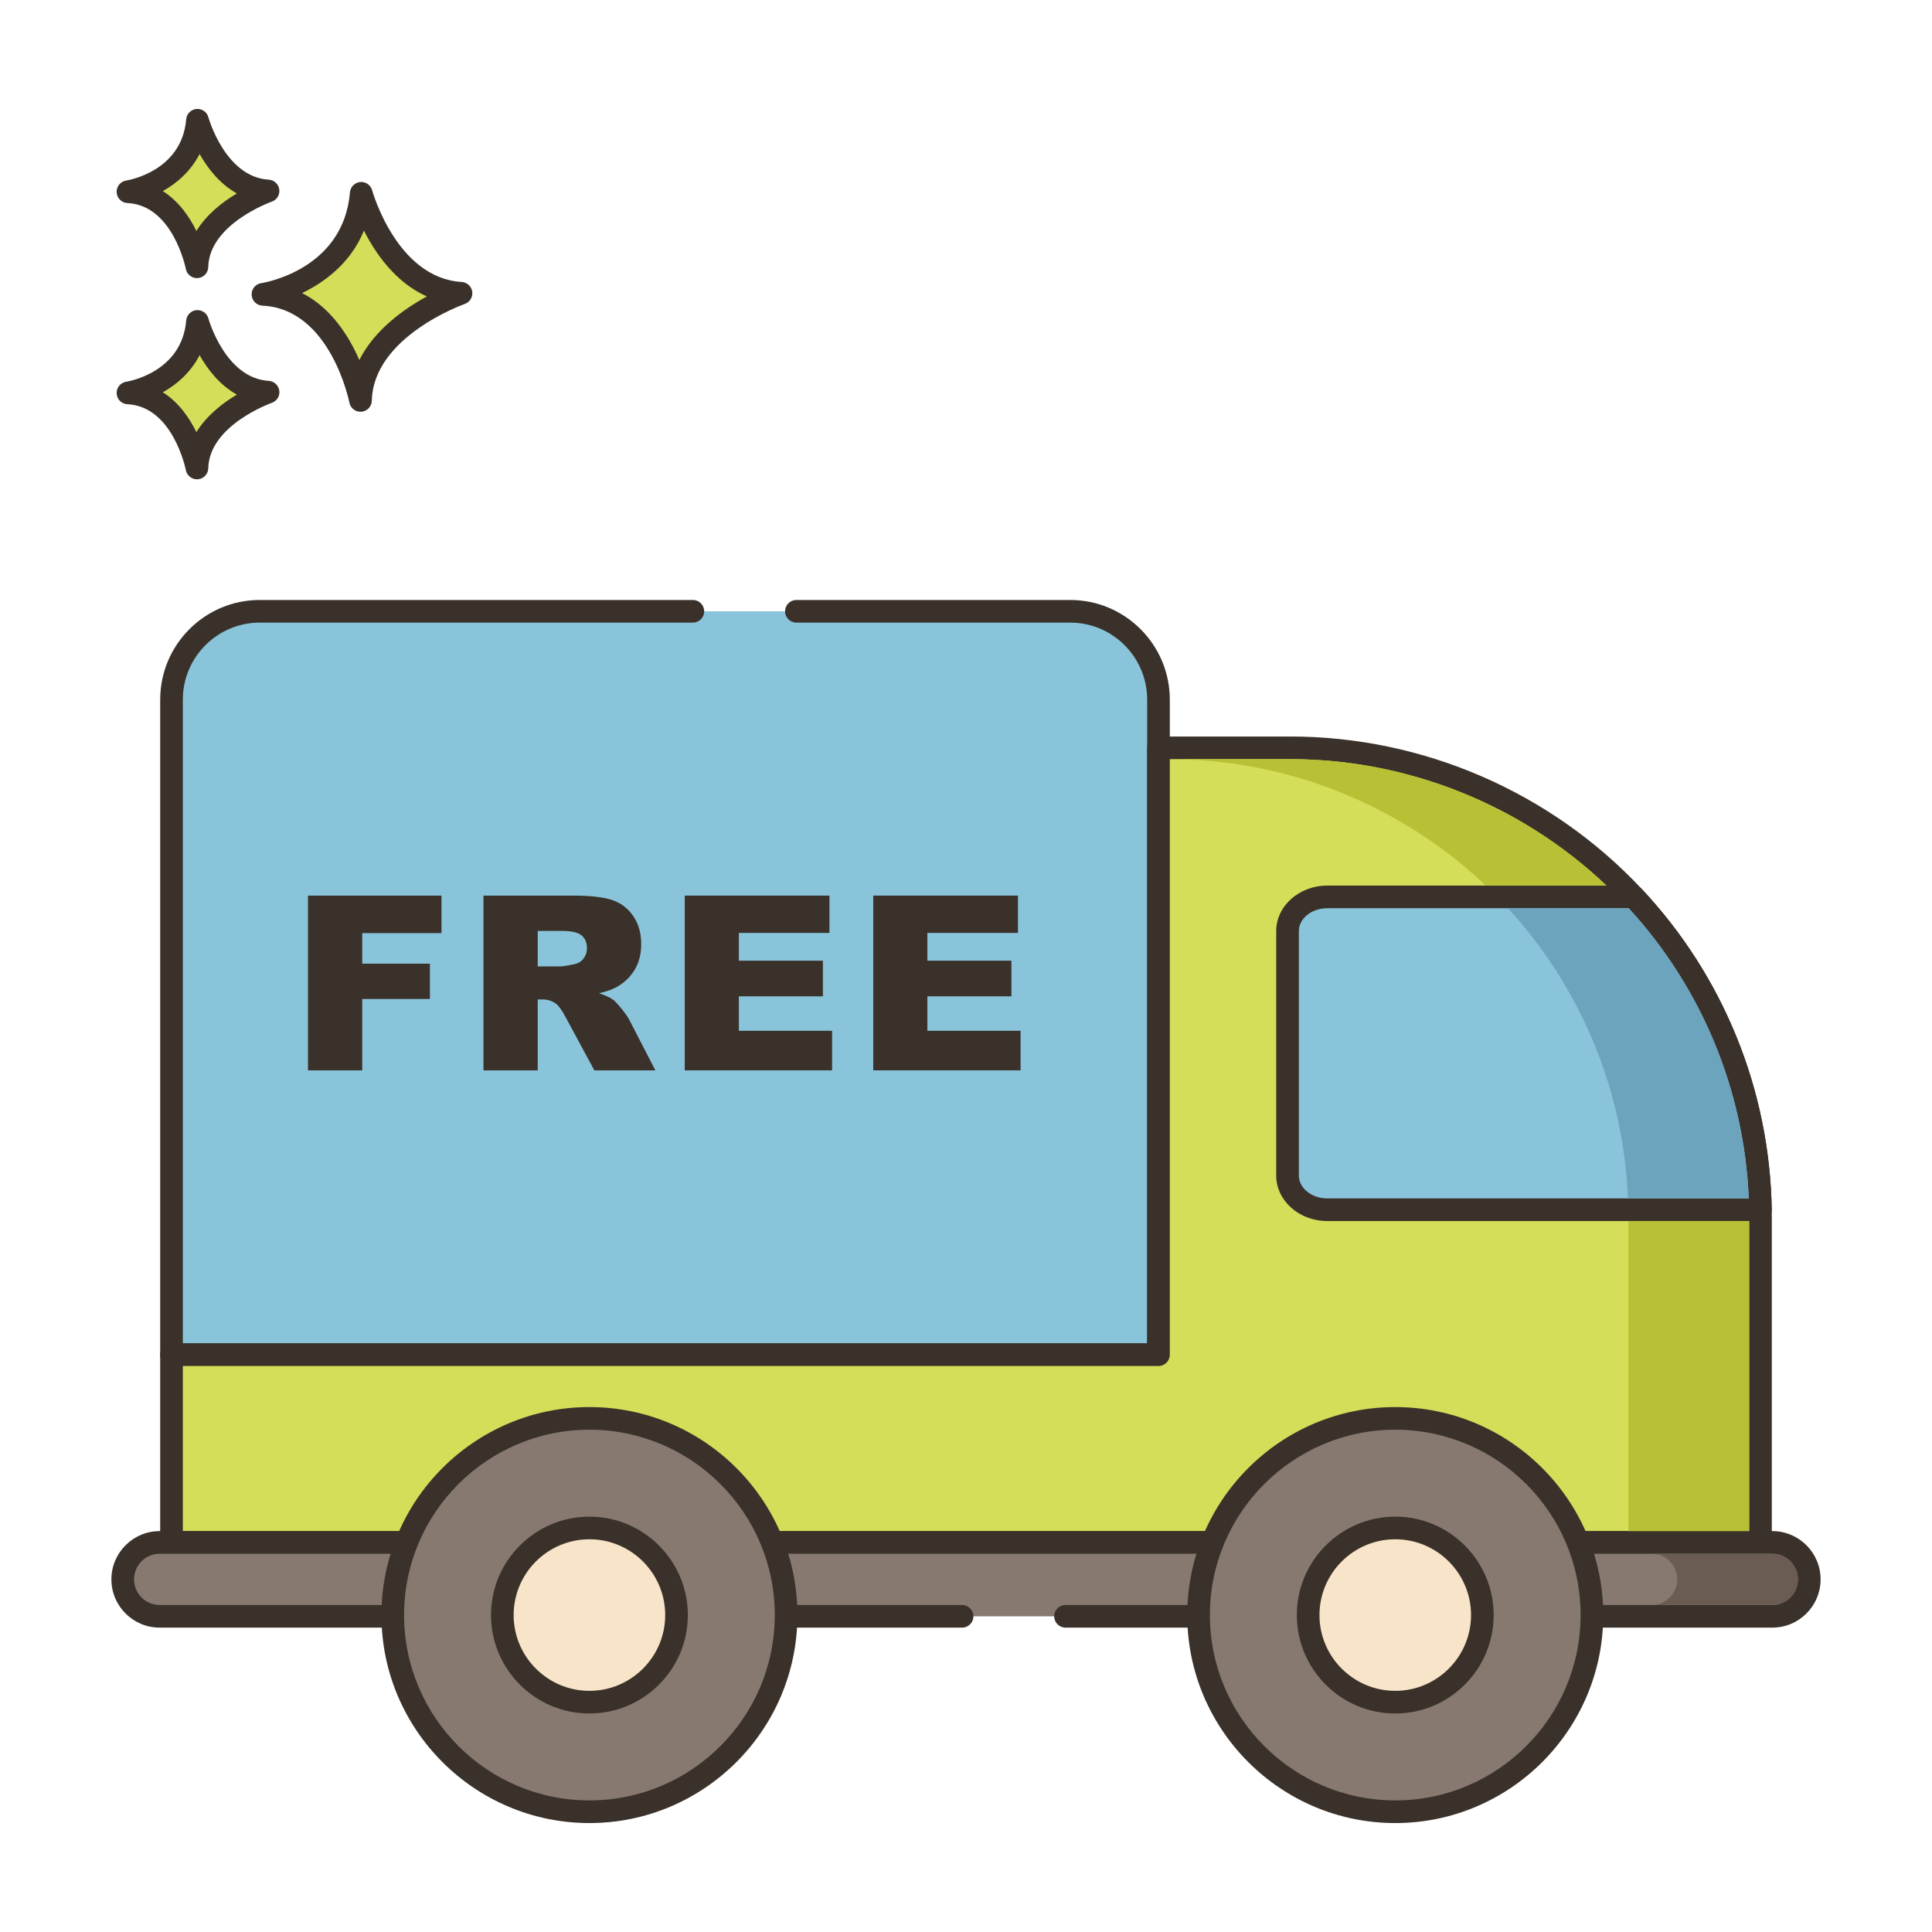 <svg enable-background="new 0 0 256 256" viewBox="0 0 256 256" xmlns="http://www.w3.org/2000/svg"><path d="m47.866 25.613c-.974 11.564-13.025 13.389-13.025 13.389 10.347.487 12.925 14.059 12.925 14.059.221-9.677 13.321-14.202 13.321-14.202-9.813-.587-13.221-13.246-13.221-13.246z" fill="#d5de58"/><path d="m61.177 37.362c-8.604-.514-11.832-12.024-11.863-12.14-.191-.703-.864-1.168-1.583-1.102-.725.066-1.298.642-1.359 1.367-.86 10.215-11.314 11.964-11.755 12.033-.763.115-1.313.79-1.273 1.561.04.77.657 1.384 1.428 1.421 9.028.425 11.499 12.718 11.523 12.842.137.711.759 1.217 1.472 1.217.042 0 .084-.001.126-.005.764-.064 1.357-.693 1.375-1.46.195-8.509 12.192-12.777 12.313-12.819.675-.235 1.092-.915.994-1.623-.1-.708-.684-1.249-1.398-1.292zm-13.566 10.346c-1.356-3.13-3.709-6.907-7.587-8.877 2.931-1.405 6.409-3.913 8.202-8.273 1.551 3.071 4.199 6.88 8.334 8.722-3.007 1.641-6.923 4.407-8.949 8.428z" fill="#3a312a"/><path d="m26.167 42.594c-.689 8.179-9.212 9.471-9.212 9.471 7.318.344 9.142 9.944 9.142 9.944.156-6.844 9.422-10.045 9.422-10.045-6.941-.416-9.352-9.37-9.352-9.37z" fill="#d5de58"/><path d="m35.608 50.465c-5.766-.345-7.972-8.185-7.993-8.264-.19-.702-.852-1.166-1.582-1.102-.726.065-1.299.642-1.36 1.368-.579 6.871-7.646 8.067-7.942 8.114-.763.115-1.313.79-1.273 1.561.04.77.657 1.384 1.428 1.421 6.035.284 7.723 8.643 7.739 8.726.135.712.759 1.22 1.473 1.22.041 0 .083-.001.125-.005.765-.064 1.358-.694 1.376-1.461.13-5.709 8.332-8.634 8.412-8.662.677-.234 1.094-.913.996-1.622-.1-.709-.684-1.251-1.399-1.294zm-9.584 6.796c-.924-1.886-2.34-3.947-4.447-5.28 1.855-1.041 3.697-2.63 4.871-4.916 1.057 1.874 2.654 3.954 4.941 5.223-1.85 1.101-3.989 2.74-5.365 4.973z" fill="#3a312a"/><path d="m26.167 15.936c-.689 8.179-9.212 9.471-9.212 9.471 7.318.344 9.142 9.944 9.142 9.944.156-6.845 9.422-10.045 9.422-10.045-6.941-.416-9.352-9.37-9.352-9.37z" fill="#d5de58"/><path d="m35.608 23.808c-5.766-.345-7.972-8.185-7.994-8.265-.19-.702-.852-1.167-1.582-1.102-.726.065-1.299.642-1.36 1.368-.579 6.871-7.646 8.067-7.942 8.114-.763.115-1.313.79-1.273 1.561.04.77.657 1.384 1.427 1.421 6.035.284 7.724 8.644 7.739 8.726.135.712.759 1.22 1.472 1.22.042 0 .083-.002.125-.005.765-.063 1.358-.694 1.376-1.461.13-5.71 8.331-8.634 8.412-8.662.676-.234 1.094-.913.996-1.622-.097-.708-.681-1.25-1.396-1.293zm-9.584 6.796c-.924-1.886-2.34-3.947-4.447-5.28 1.855-1.042 3.697-2.63 4.871-4.917 1.057 1.874 2.654 3.954 4.941 5.224-1.85 1.1-3.989 2.74-5.365 4.973z" fill="#3a312a"/><path d="m141.811 81h-36.286-13.717-57.386c-6.461 0-11.695 5.243-11.695 11.704v86.796h130.779v-86.796c0-6.461-5.233-11.704-11.695-11.704z" fill="#89c4db"/><path d="m141.811 79.5h-36.286c-.829 0-1.5.671-1.5 1.5s.671 1.5 1.5 1.5h36.286c5.622 0 10.195 4.578 10.195 10.204v85.296h-127.779v-85.296c0-5.626 4.573-10.204 10.195-10.204h57.387c.829 0 1.5-.671 1.5-1.5s-.671-1.5-1.5-1.5h-57.388c-7.276 0-13.195 5.923-13.195 13.204v86.796c0 .829.671 1.5 1.5 1.5h130.779c.829 0 1.5-.671 1.5-1.5v-86.796c.001-7.281-5.918-13.204-13.194-13.204z" fill="#3a312a"/><path d="m233.264 160.295c-.274-16.021-6.603-30.569-16.796-41.452-11.364-12.158-27.546-19.753-45.495-19.753h-17.467v80.414h-130.779v24.876h210.547v-42.989c-.001-.369-.001-.727-.01-1.096z" fill="#d5de58"/><path d="m234.764 160.27c-.27-15.822-6.379-30.898-17.2-42.451-12.017-12.855-28.998-20.228-46.591-20.228h-17.467c-.829 0-1.5.671-1.5 1.5v78.914h-129.279c-.829 0-1.5.671-1.5 1.5v24.876c0 .829.671 1.5 1.5 1.5h210.547c.829 0 1.5-.671 1.5-1.5v-42.989c-.001-.383-.001-.755-.01-1.122zm-2.991 42.61h-207.546v-21.876h129.279c.829 0 1.5-.671 1.5-1.5v-78.914h15.967c16.765 0 32.948 7.026 44.4 19.278 10.312 11.01 16.133 25.375 16.391 40.466.009.355.009.701.009 1.057z" fill="#3a312a"/><path d="m234.846 204.38h-213.691c-2.703 0-4.895 2.191-4.895 4.895 0 2.703 2.192 4.895 4.895 4.895h213.691c2.703 0 4.895-2.191 4.895-4.895-.001-2.703-2.192-4.895-4.895-4.895z" fill="#87796f"/><path d="m234.846 202.88h-213.692c-3.526 0-6.394 2.869-6.394 6.394 0 3.526 2.869 6.395 6.394 6.395h106.328c.829 0 1.5-.671 1.5-1.5s-.671-1.5-1.5-1.5h-106.328c-1.872 0-3.394-1.523-3.394-3.395s1.523-3.394 3.394-3.394h213.691c1.872 0 3.394 1.523 3.394 3.394 0 1.872-1.523 3.395-3.394 3.395h-93.661c-.829 0-1.5.671-1.5 1.5s.671 1.5 1.5 1.5h93.661c3.526 0 6.394-2.869 6.394-6.395.001-3.525-2.867-6.394-6.393-6.394z" fill="#3a312a"/><circle cx="78.102" cy="214.004" fill="#87796f" r="26.06"/><path d="m78.102 186.445c-15.196 0-27.56 12.363-27.56 27.56s12.363 27.56 27.56 27.56c15.196 0 27.56-12.363 27.56-27.56s-12.364-27.56-27.56-27.56zm0 52.119c-13.542 0-24.56-11.018-24.56-24.56s11.018-24.56 24.56-24.56 24.56 11.018 24.56 24.56-11.018 24.56-24.56 24.56z" fill="#3a312a"/><circle cx="78.102" cy="214.004" fill="#f8e4c8" r="11.541"/><path d="m78.102 200.963c-7.191 0-13.042 5.851-13.042 13.042s5.851 13.041 13.042 13.041 13.041-5.85 13.041-13.041-5.85-13.042-13.041-13.042zm0 23.082c-5.537 0-10.042-4.504-10.042-10.041s4.504-10.042 10.042-10.042c5.537 0 10.041 4.504 10.041 10.042 0 5.537-4.504 10.041-10.041 10.041z" fill="#3a312a"/><ellipse cx="184.878" cy="214.004" fill="#87796f" rx="26.059" ry="26.06" transform="matrix(.997 -.083 .083 .997 -17.021 15.978)"/><path d="m184.878 186.445c-15.196 0-27.56 12.363-27.56 27.56s12.363 27.56 27.56 27.56 27.559-12.363 27.559-27.56-12.362-27.56-27.559-27.56zm0 52.119c-13.542 0-24.56-11.018-24.56-24.56s11.018-24.56 24.56-24.56 24.559 11.018 24.559 24.56-11.017 24.56-24.559 24.56z" fill="#3a312a"/><ellipse cx="184.878" cy="214.004" fill="#f8e4c8" rx="11.541" ry="11.541" transform="matrix(.383 -.924 .924 .383 -83.586 302.913)"/><path d="m184.878 200.963c-7.191 0-13.042 5.851-13.042 13.042s5.851 13.041 13.042 13.041 13.041-5.85 13.041-13.041-5.85-13.042-13.041-13.042zm0 23.082c-5.537 0-10.042-4.504-10.042-10.041s4.504-10.042 10.042-10.042c5.537 0 10.041 4.504 10.041 10.042 0 5.537-4.504 10.041-10.041 10.041z" fill="#3a312a"/><path d="m216.468 118.844h-40.592c-2.909 0-5.271 2.031-5.271 4.534v32.383c0 2.504 2.362 4.534 5.271 4.534h57.388c-.274-16.02-6.603-30.568-16.796-41.451z" fill="#89c4db"/><g fill="#3a312a"><path d="m217.563 117.819c-.284-.303-.68-.475-1.095-.475h-40.592c-3.733 0-6.771 2.707-6.771 6.034v32.383c0 3.328 3.038 6.035 6.771 6.035h57.388c.402 0 .788-.162 1.07-.448.282-.287.437-.675.43-1.078-.271-15.821-6.38-30.897-17.201-42.451zm-41.688 40.977c-2.079 0-3.771-1.361-3.771-3.035v-32.383c0-1.673 1.692-3.034 3.771-3.034h39.938c9.694 10.571 15.303 24.149 15.906 38.452z"/><path d="m58.5 123.647v-4.975h-17.69v23.156h7.186v-9.462h8.971v-4.675h-8.971v-4.044z"/><path d="m83.377 135.118c-.169-.337-.503-.817-1.003-1.438-.5-.622-.881-1.028-1.144-1.217-.39-.285-1.011-.569-1.863-.854 1.064-.242 1.902-.547 2.513-.916.959-.579 1.712-1.334 2.26-2.267.548-.932.822-2.04.822-3.325 0-1.474-.358-2.725-1.074-3.751-.716-1.027-1.658-1.729-2.827-2.109-1.169-.379-2.859-.568-5.07-.568h-11.926v23.155h7.187v-9.398h.632c.653 0 1.237.179 1.753.537.379.274.811.869 1.295 1.785l3.825 7.076h8.084zm-6.052-8.106c-.3.39-.687.632-1.161.727-.937.211-1.569.316-1.895.316h-3.017v-4.707h3.143c1.306 0 2.196.2 2.669.6.474.4.711.974.711 1.722 0 .505-.15.952-.45 1.342z"/><path d="m97.904 136.583v-4.565h11.135v-4.722h-11.135v-3.68h12.004v-4.944h-19.175v23.156h19.522v-5.245z"/><path d="m122.881 136.583v-4.565h11.136v-4.722h-11.136v-3.68h12.004v-4.944h-19.174v23.156h19.522v-5.245z"/></g><path d="m170.97 100.59h-15.96c15.57.01 30.61 6.08 41.85 16.75h16c-11.25-10.68-26.31-16.75-41.89-16.75z" fill="#b8c136"/><path d="m215.77 161.8h16v41.08h-16z" fill="#b8c136"/><path d="m234.85 205.88h-16c1.87 0 3.39 1.52 3.39 3.39 0 1.88-1.52 3.4-3.39 3.4h16c1.87 0 3.39-1.52 3.39-3.4 0-1.87-1.52-3.39-3.39-3.39z" fill="#6a5c52"/><path d="m215.81 120.34h-16c9.7 10.58 15.31 24.15 15.91 38.46h16c-.6-14.31-6.21-27.88-15.91-38.46z" fill="#6da4bd"/></svg>